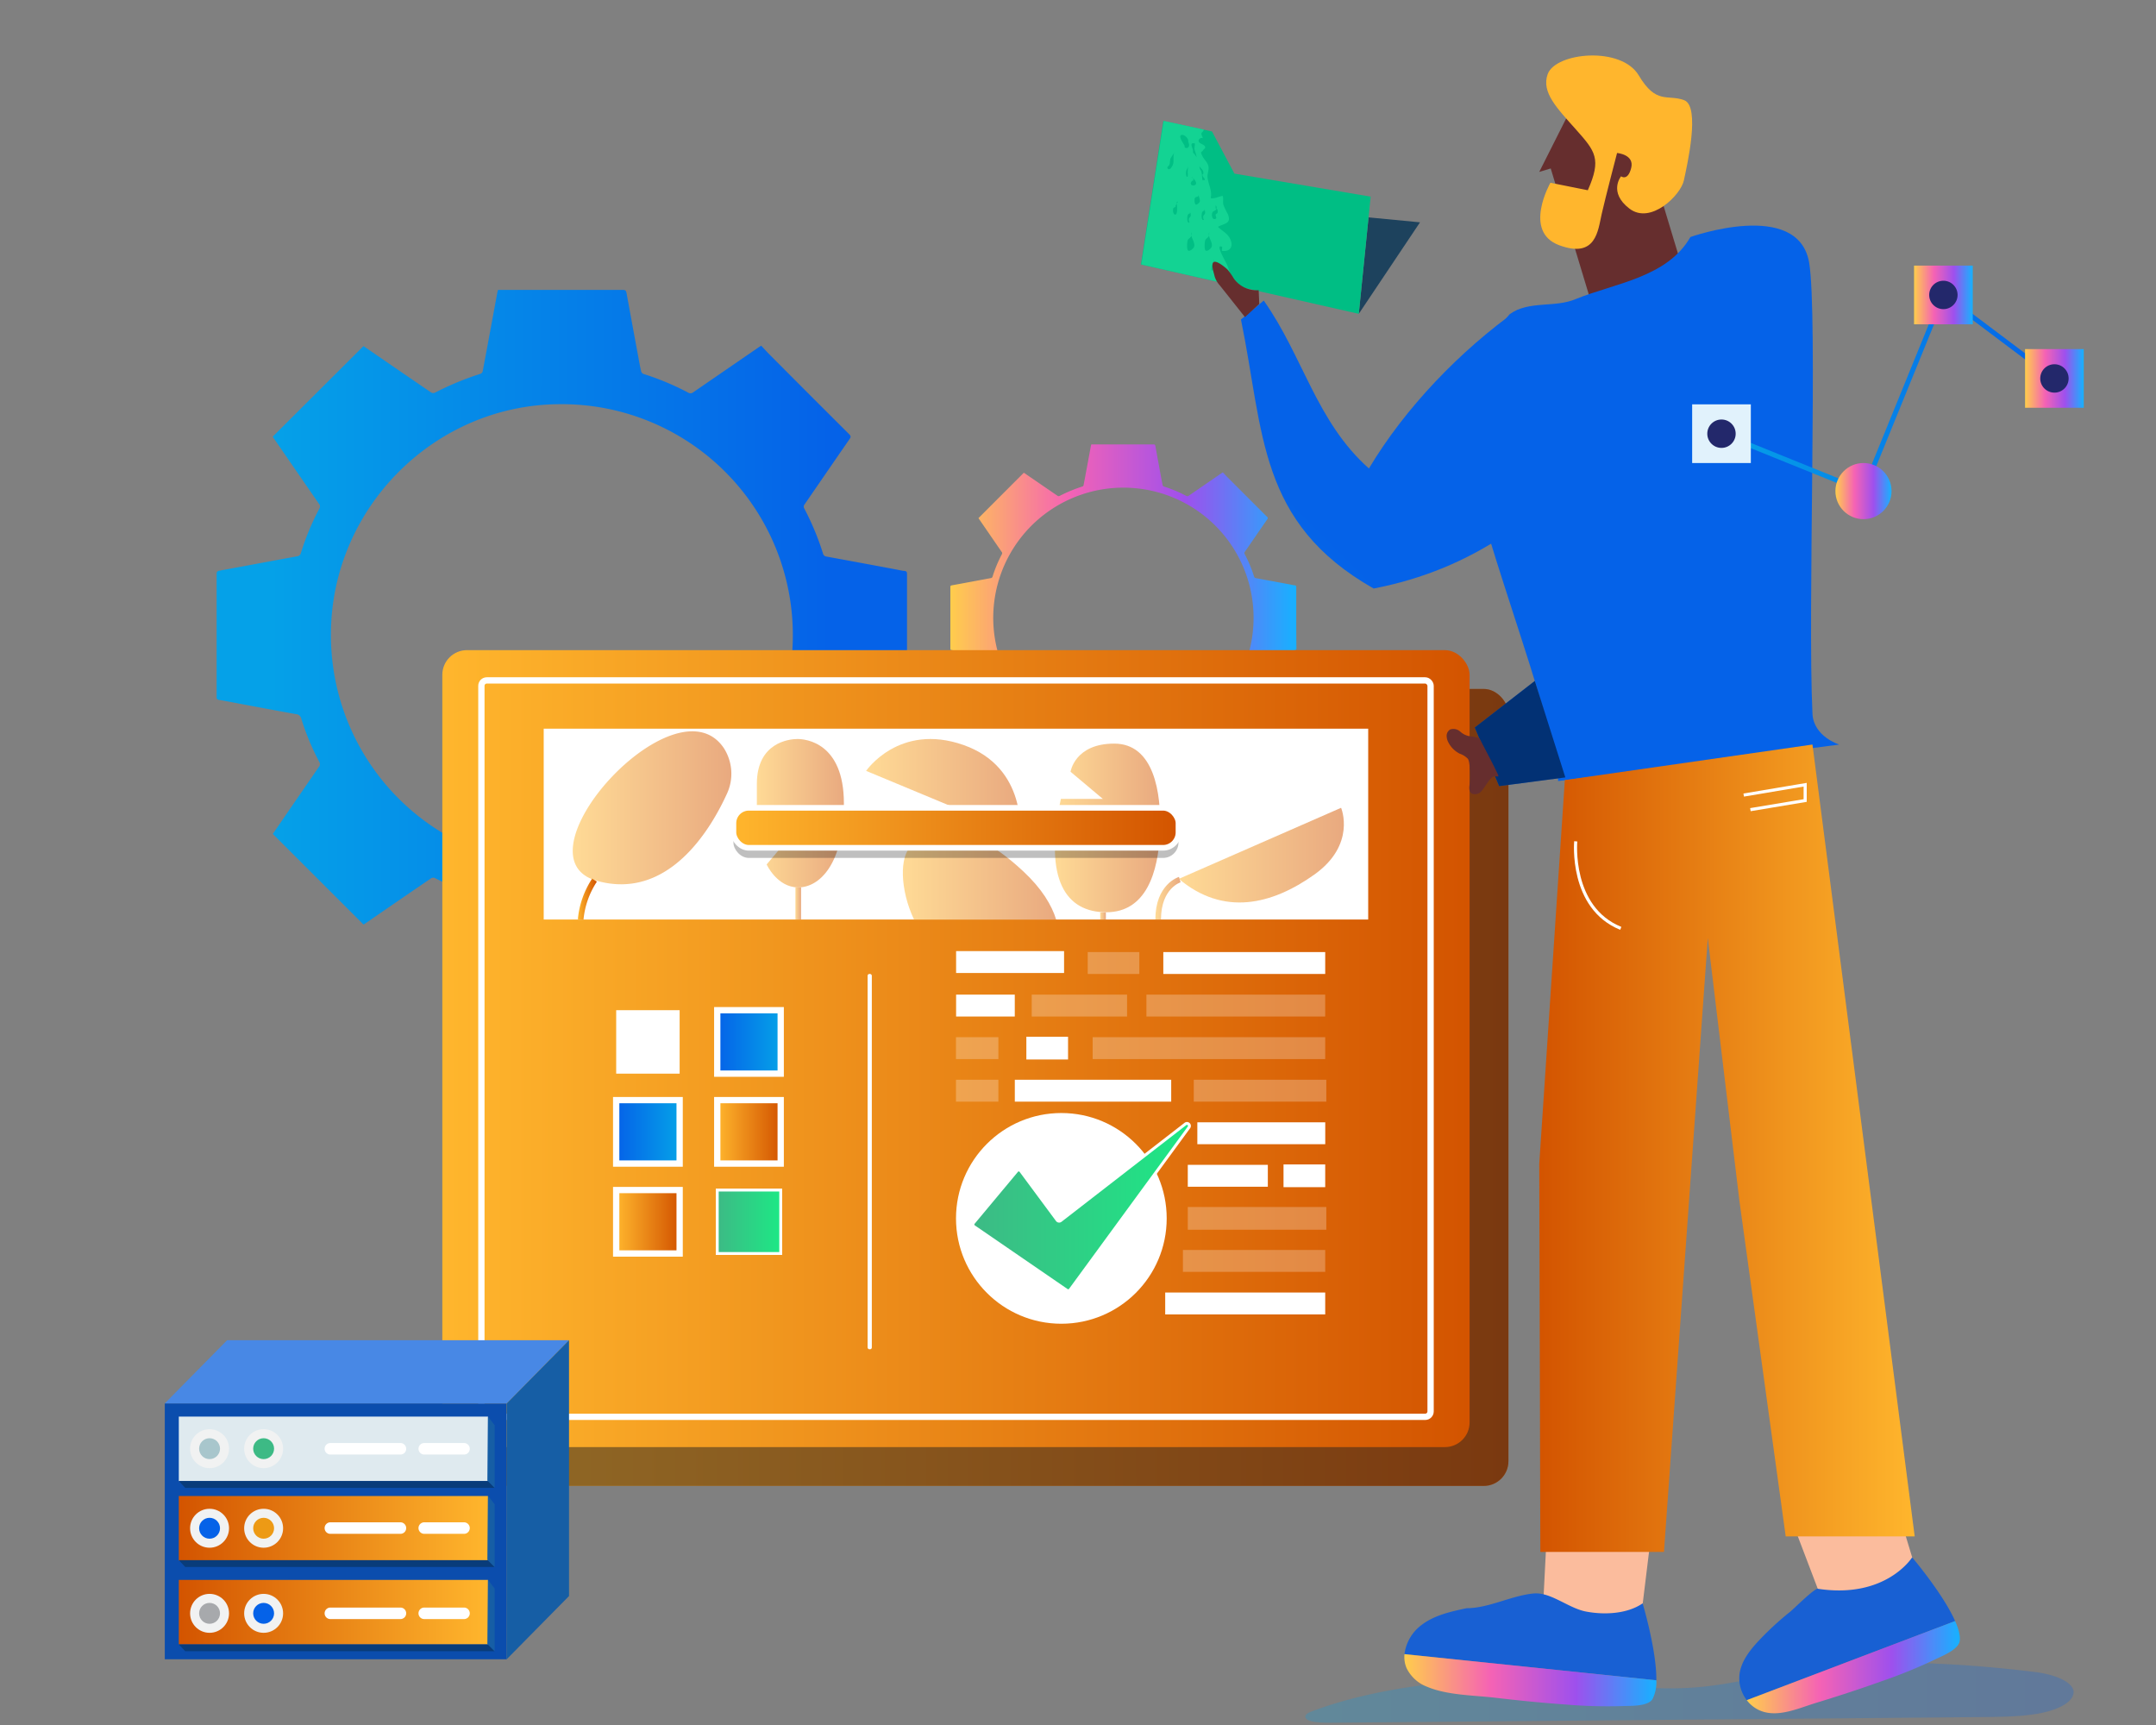 <svg id="Layer_1" data-name="Layer 1" xmlns="http://www.w3.org/2000/svg" xmlns:xlink="http://www.w3.org/1999/xlink" viewBox="0 0 650 520"><rect x="0" y="0" width="650" height="520" fill="#808080" stroke="none"/><defs><style>.cls-1{fill:url(#linear-gradient);}.cls-2{fill:url(#linear-gradient-2);}.cls-3{fill:url(#linear-gradient-3);}.cls-4{fill:#231f20;}.cls-17,.cls-4,.cls-40,.cls-9{opacity:0.5;}.cls-5{fill:url(#linear-gradient-4);}.cls-16,.cls-17,.cls-18,.cls-19,.cls-42,.cls-43,.cls-6,.cls-8{fill:none;}.cls-17,.cls-21,.cls-22,.cls-23,.cls-24,.cls-25,.cls-26,.cls-28,.cls-42,.cls-6{stroke:#fff;}.cls-16,.cls-17,.cls-18,.cls-19,.cls-21,.cls-22,.cls-23,.cls-24,.cls-25,.cls-26,.cls-28,.cls-42,.cls-43,.cls-6,.cls-8{stroke-miterlimit:10;}.cls-22,.cls-23,.cls-24,.cls-26,.cls-6{stroke-width:1.9px;}.cls-27,.cls-7{fill:#fff;}.cls-16,.cls-18,.cls-19,.cls-21,.cls-8{stroke-width:1.7px;}.cls-8{stroke:url(#linear-gradient-5);}.cls-10{fill:url(#linear-gradient-6);}.cls-11{fill:url(#linear-gradient-7);}.cls-12{fill:url(#linear-gradient-8);}.cls-13{fill:url(#linear-gradient-9);}.cls-14{fill:url(#linear-gradient-10);}.cls-15{fill:url(#linear-gradient-11);}.cls-16{stroke:url(#linear-gradient-12);}.cls-17{stroke-width:0.61px;}.cls-18{stroke:url(#linear-gradient-13);}.cls-19{stroke:url(#linear-gradient-14);}.cls-20,.cls-27,.cls-29{opacity:0.25;}.cls-21{fill:url(#linear-gradient-15);}.cls-22{fill:url(#linear-gradient-16);}.cls-23{fill:url(#linear-gradient-17);}.cls-24{fill:url(#linear-gradient-18);}.cls-25,.cls-28{stroke-width:0.87px;}.cls-25{fill:url(#linear-gradient-19);}.cls-26{fill:url(#linear-gradient-20);}.cls-28{fill:url(#linear-gradient-21);}.cls-29{fill:url(#linear-gradient-22);}.cls-30{fill:#fbbc9d;}.cls-31{fill:#1860d3;}.cls-32{fill:#1d425d;}.cls-33{fill:#00be84;}.cls-34{fill:#13d393;}.cls-35{fill:#662e2e;}.cls-36{fill:url(#linear-gradient-23);}.cls-37{fill:#ffb62d;}.cls-38{fill:url(#linear-gradient-24);}.cls-39{fill:url(#linear-gradient-25);}.cls-41{fill:url(#linear-gradient-26);}.cls-42{stroke-width:0.94px;}.cls-43{stroke-width:1.47px;stroke:url(#linear-gradient-27);}.cls-44{fill:#e1f2fc;}.cls-45{fill:#23286b;}.cls-46{fill:url(#linear-gradient-28);}.cls-47{fill:url(#linear-gradient-29);}.cls-48{fill:url(#linear-gradient-30);}.cls-49{fill:url(#linear-gradient-31);}.cls-50{fill:url(#linear-gradient-32);}.cls-51{fill:#0b4dad;}.cls-52{fill:#4888e5;}.cls-53{fill:#165ea5;}.cls-54{fill:url(#linear-gradient-33);}.cls-55{fill:url(#linear-gradient-34);}.cls-56{fill:#dfeaef;}.cls-57{fill:#f1f2f2;}.cls-58{fill:#0562e8;}.cls-59{fill:#ed9a15;}.cls-60{fill:#a7a9ac;}.cls-61{fill:#a8c6cc;}.cls-62{fill:#3dba85;}.cls-63{fill:#093c7a;}</style><linearGradient id="linear-gradient" x1="1327.29" y1="177.06" x2="1431.64" y2="177.06" gradientTransform="translate(-1040.82)" gradientUnits="userSpaceOnUse"><stop offset="0" stop-color="#ffcd4c"/><stop offset="0.34" stop-color="#f563b4"/><stop offset="0.68" stop-color="#9e50ed"/><stop offset="0.99" stop-color="#1aafff"/></linearGradient><linearGradient id="linear-gradient-2" x1="81.49" y1="191.51" x2="250.16" y2="191.51" gradientUnits="userSpaceOnUse"><stop offset="0" stop-color="#05a1e8"/><stop offset="1" stop-color="#0562e8"/></linearGradient><linearGradient id="linear-gradient-3" x1="6361.34" y1="327.81" x2="6671.05" y2="327.81" gradientTransform="matrix(1, 0, 0, -1, -6216.28, 655.61)" gradientUnits="userSpaceOnUse"><stop offset="0" stop-color="#d35400"/><stop offset="1" stop-color="#ffb62d"/></linearGradient><linearGradient id="linear-gradient-4" x1="6373.04" y1="316.1" x2="6682.75" y2="316.1" gradientTransform="matrix(1, 0, 0, -1, -6239.68, 632.21)" xlink:href="#linear-gradient-3"/><linearGradient id="linear-gradient-5" x1="6636.18" y1="271.04" x2="6641.88" y2="271.04" gradientTransform="matrix(-1, 0, 0, 1, 6816.1, 0)" xlink:href="#linear-gradient-3"/><linearGradient id="linear-gradient-6" x1="6410.94" y1="257.78" x2="6460.71" y2="257.78" gradientTransform="matrix(-1, 0, 0, 1, 6816.1, 0)" xlink:href="#linear-gradient-3"/><linearGradient id="linear-gradient-7" x1="6466.34" y1="249.59" x2="6498.07" y2="249.59" gradientTransform="matrix(-1, 0, 0, 1, 6816.1, 0)" xlink:href="#linear-gradient-3"/><linearGradient id="linear-gradient-8" x1="6508.53" y1="237.22" x2="6555" y2="237.22" gradientTransform="matrix(-1, 0, 0, 1, 6816.1, 0)" xlink:href="#linear-gradient-3"/><linearGradient id="linear-gradient-9" x1="6497.69" y1="263.92" x2="6543.91" y2="263.92" gradientTransform="matrix(-1, 0, 0, 1, 6816.1, 0)" xlink:href="#linear-gradient-3"/><linearGradient id="linear-gradient-10" x1="6561.68" y1="245.14" x2="6587.9" y2="245.14" gradientTransform="matrix(-1, 0, 0, 1, 6816.1, 0)" xlink:href="#linear-gradient-3"/><linearGradient id="linear-gradient-11" x1="6595.62" y1="243.51" x2="6643.43" y2="243.51" gradientTransform="matrix(-1, 0, 0, 1, 6816.1, 0)" xlink:href="#linear-gradient-3"/><linearGradient id="linear-gradient-12" x1="6574.59" y1="272.35" x2="6576.29" y2="272.35" gradientTransform="matrix(-1, 0, 0, 1, 6816.1, 0)" xlink:href="#linear-gradient-3"/><linearGradient id="linear-gradient-13" x1="6482.71" y1="276.11" x2="6484.4" y2="276.11" gradientTransform="matrix(-1, 0, 0, 1, 6816.1, 0)" xlink:href="#linear-gradient-3"/><linearGradient id="linear-gradient-14" x1="6460.18" y1="270.77" x2="6467.78" y2="270.77" gradientTransform="matrix(-1, 0, 0, 1, 6816.1, 0)" xlink:href="#linear-gradient-3"/><linearGradient id="linear-gradient-15" x1="6460.81" y1="249.54" x2="6594.98" y2="249.54" gradientTransform="matrix(1, 0, 0, -1, -6239.68, 499.08)" xlink:href="#linear-gradient-3"/><linearGradient id="linear-gradient-16" x1="6580.73" y1="314.08" x2="6599.87" y2="314.08" gradientTransform="matrix(1, 0, 0, -1, -6364.49, 628.16)" xlink:href="#linear-gradient-2"/><linearGradient id="linear-gradient-17" x1="6580.73" y1="341.2" x2="6599.87" y2="341.2" gradientTransform="matrix(1, 0, 0, -1, -6364.49, 682.39)" xlink:href="#linear-gradient-3"/><linearGradient id="linear-gradient-18" x1="6611.21" y1="341.2" x2="6630.34" y2="341.2" gradientTransform="matrix(1, 0, 0, -1, -6425.44, 682.39)" xlink:href="#linear-gradient-2"/><linearGradient id="linear-gradient-19" x1="216.24" y1="368.31" x2="235.37" y2="368.31" gradientTransform="translate(451.61 736.62) rotate(180)" gradientUnits="userSpaceOnUse"><stop offset="0" stop-color="#3dba85"/><stop offset="1" stop-color="#1de885"/></linearGradient><linearGradient id="linear-gradient-20" x1="6611.21" y1="368.31" x2="6630.34" y2="368.31" gradientTransform="matrix(1, 0, 0, -1, -6425.44, 736.62)" xlink:href="#linear-gradient-3"/><linearGradient id="linear-gradient-21" x1="243.91" y1="363.85" x2="309.29" y2="363.85" gradientTransform="translate(49.4)" xlink:href="#linear-gradient-19"/><linearGradient id="linear-gradient-22" x1="393.54" y1="510.31" x2="625.17" y2="510.31" xlink:href="#linear-gradient-2"/><linearGradient id="linear-gradient-23" x1="363.12" y1="301.28" x2="451.55" y2="212.85" xlink:href="#linear-gradient-2"/><linearGradient id="linear-gradient-24" x1="303.06" y1="241.23" x2="391.49" y2="152.8" xlink:href="#linear-gradient-2"/><linearGradient id="linear-gradient-25" x1="427.46" y1="257.65" x2="451.73" y2="233.37" xlink:href="#linear-gradient-2"/><linearGradient id="linear-gradient-26" x1="464.05" y1="346.14" x2="577.25" y2="346.14" gradientTransform="matrix(1, 0, 0, 1, 0, 0)" xlink:href="#linear-gradient-3"/><linearGradient id="linear-gradient-27" x1="518.73" y1="118.37" x2="619.82" y2="118.37" xlink:href="#linear-gradient-2"/><linearGradient id="linear-gradient-28" x1="577.06" y1="88.91" x2="594.74" y2="88.91" gradientTransform="matrix(1, 0, 0, 1, 0, 0)" xlink:href="#linear-gradient"/><linearGradient id="linear-gradient-29" x1="610.53" y1="114.08" x2="628.22" y2="114.08" gradientTransform="matrix(1, 0, 0, 1, 0, 0)" xlink:href="#linear-gradient"/><linearGradient id="linear-gradient-30" x1="553.35" y1="148.04" x2="570.26" y2="148.04" gradientTransform="matrix(1, 0, 0, 1, 0, 0)" xlink:href="#linear-gradient"/><linearGradient id="linear-gradient-31" x1="526.63" y1="502.57" x2="590.87" y2="502.57" gradientTransform="matrix(1, 0, 0, 1, 0, 0)" xlink:href="#linear-gradient"/><linearGradient id="linear-gradient-32" x1="423.39" y1="506.51" x2="499.36" y2="506.51" gradientTransform="matrix(1, 0, 0, 1, 0, 0)" xlink:href="#linear-gradient"/><linearGradient id="linear-gradient-33" x1="357.18" y1="-2632" x2="450.39" y2="-2632" gradientTransform="matrix(1, 0, 0, -1, -303.27, -2171.3)" xlink:href="#linear-gradient-3"/><linearGradient id="linear-gradient-34" x1="357.18" y1="-2657.28" x2="450.39" y2="-2657.28" gradientTransform="matrix(1, 0, 0, -1, -303.27, -2171.3)" xlink:href="#linear-gradient-3"/></defs><path class="cls-1" d="M390.8,186.26q0-4.63,0-9.28c0-.32-.07-.5-.43-.53a9.41,9.41,0,0,1-1.2-.22c-3.52-.65-7-1.31-10.55-1.95a.59.59,0,0,1-.54-.49,41.08,41.08,0,0,0-2.81-6.75.54.54,0,0,1,0-.64c2.27-3.29,4.53-6.6,6.81-9.88a.46.46,0,0,0-.08-.72l-12-12c-.46-.46-.89-.94-1.33-1.41l-.4.25-9.85,6.77a.65.65,0,0,1-.77.08,40.31,40.31,0,0,0-6.78-2.84.59.59,0,0,1-.34-.37c-.17-.77-.31-1.55-.46-2.32-.58-3.17-1.17-6.35-1.74-9.52-.07-.32-.16-.47-.54-.47H329c0,.15-.08.27-.1.39-.74,4-1.47,7.94-2.22,11.92a.61.61,0,0,1-.31.36,44.41,44.41,0,0,0-6.92,2.86.6.6,0,0,1-.55,0c-2.26-1.53-4.51-3.08-6.75-4.62l-3.48-2.38L295,156.18a3.31,3.31,0,0,0,.18.29l6.77,9.85a.63.63,0,0,1,.11.74,39,39,0,0,0-2.81,6.74.64.64,0,0,1-.6.48c-3.9.72-7.8,1.46-11.7,2.17-.31.06-.43.16-.43.49q0,9.28,0,18.57c0,.26,0,.4.36.45,1.61.28,3.21.6,4.82.9l6.79,1.25a.85.85,0,0,1,.81.66,37.15,37.15,0,0,0,2.74,6.58.6.6,0,0,1-.07.73c-.25.37-.51.73-.75,1.1l6,2.5a39.24,39.24,0,1,1,52.39,9.76l19,.66,3.5-3.5c.24-.25.24-.4.05-.69-2.26-3.26-4.5-6.54-6.75-9.8a.66.66,0,0,1-.06-.81,39.84,39.84,0,0,0,2.75-6.62.65.65,0,0,1,.61-.54c1-.18,2.08-.38,3.13-.58,2.85-.52,5.71-1.07,8.57-1.58.38-.07.44-.22.44-.56C390.81,192.37,390.8,189.31,390.8,186.26Z"/><path class="cls-2" d="M150.12,295.65c-.42-2.2-.85-4.39-1.26-6.58q-1.34-7.21-2.66-14.44c-.22-1.19-.42-2.38-.68-3.56a1,1,0,0,0-.56-.66,85.92,85.92,0,0,1-13.89-5.75,1.29,1.29,0,0,0-1.11.11q-9.9,6.75-19.75,13.55l-.61.39L82.25,251.39l3.09-4.52q5.4-7.85,10.8-15.69a1.23,1.23,0,0,0,.14-1.47,73.71,73.71,0,0,1-5.46-13.12,1.73,1.73,0,0,0-1.63-1.32c-4.52-.81-9-1.66-13.55-2.5-3.2-.6-6.41-1.23-9.62-1.79-.61-.11-.71-.37-.71-.9q0-18.53,0-37.05c0-.67.24-.86.85-1,7.79-1.43,15.57-2.89,23.36-4.32a1.3,1.3,0,0,0,1.19-1,77.6,77.6,0,0,1,5.6-13.45,1.23,1.23,0,0,0-.21-1.47Q89.34,142,82.59,132.19c-.14-.2-.26-.41-.36-.57l27.36-27.29,6.93,4.76c4.48,3.08,9,6.17,13.47,9.23a1.29,1.29,0,0,0,1.1.07,88.39,88.39,0,0,1,13.8-5.72,1.11,1.11,0,0,0,.63-.71q2.23-11.89,4.42-23.8c.05-.23.12-.46.2-.77h.91q18.39,0,36.78,0c.76,0,.95.31,1.06.95q1.74,9.5,3.5,19c.28,1.54.56,3.09.91,4.62a1.19,1.19,0,0,0,.68.76,80.89,80.89,0,0,1,13.53,5.65,1.28,1.28,0,0,0,1.53-.15l19.66-13.51c.19-.13.4-.25.8-.5.86.93,1.73,1.89,2.64,2.8q11.93,12,23.87,23.88c.5.5.57.82.15,1.42-4.55,6.57-9.05,13.15-13.58,19.72a1.07,1.07,0,0,0-.08,1.29,81.67,81.67,0,0,1,5.6,13.46,1.22,1.22,0,0,0,1.09,1q10.51,1.92,21,3.89c.81.15,1.6.36,2.41.43s.85.41.85,1.06c0,6.18,0,12.35,0,18.53s0,12.17.05,18.25c0,.68-.13,1-.89,1.12-5.71,1-11.41,2.11-17.11,3.17-2.08.39-4.16.79-6.24,1.14a1.35,1.35,0,0,0-1.21,1.08,77.82,77.82,0,0,1-5.49,13.21,1.32,1.32,0,0,0,.12,1.61c4.5,6.52,9,13.06,13.47,19.57.39.56.39.88-.1,1.37Q243,265.23,229.89,278.33c-.15.15-.32.28-.55.48l-5.5-3.76q-7.49-5.15-15-10.29a1.08,1.08,0,0,0-1.29-.07,77.43,77.43,0,0,1-13.55,5.62,1,1,0,0,0-.81.9c-1.1,6.06-2.24,12.12-3.37,18.18-.39,2.07-.78,4.15-1.17,6.26ZM99.77,191.42a69.63,69.63,0,1,0,69.13-69.58C130.93,121.91,99.7,153.34,99.77,191.42Z"/><rect class="cls-3" x="145.06" y="207.68" width="309.71" height="240.25" rx="7.45" transform="translate(599.83 655.61) rotate(-180)"/><rect class="cls-4" x="145.06" y="207.68" width="309.71" height="240.25" rx="7.45" transform="translate(599.83 655.61) rotate(-180)"/><rect class="cls-5" x="133.36" y="195.98" width="309.71" height="240.25" rx="7.45" transform="translate(576.42 632.21) rotate(-180)"/><rect class="cls-6" x="145.12" y="205.11" width="286.17" height="221.99" rx="1.63" transform="translate(576.42 632.21) rotate(-180)"/><rect class="cls-7" x="163.93" y="219.66" width="248.57" height="57.53" transform="translate(576.42 496.85) rotate(-180)"/><path class="cls-8" d="M179.24,265.31a25.84,25.84,0,0,0-4.18,11.88"/><g class="cls-9"><path class="cls-10" d="M404.32,243.51s4.68,11.06-8.08,20.14-27.37,12.62-40.84,1.28Z"/><path class="cls-11" d="M322.75,232.64s1.27-8.48,13.16-8.48,14.3,14.55,13.8,26.7S345.53,275,333.51,275s-19-9.62-13.67-34.17h12.65Z"/><path class="cls-12" d="M307.48,251.67s2.41-20.28-17-27.09-29.36,7.8-29.36,7.8Z"/><path class="cls-13" d="M275.56,277.19h42.85c-1.34-4.33-4.27-9.26-9.88-14.5-18.86-17.58-28.7-11.91-33.78-7.65C271.13,258.07,271.31,268.22,275.56,277.19Z"/><path class="cls-14" d="M231.13,260.58s3.14,6.93,9.53,6.93,13.76-7,13.76-25.35-11.59-19.39-14-19.39-12.24,1-12.24,13.54v16l9.1,1Z"/><path class="cls-15" d="M218.19,225.46a14.31,14.31,0,0,1,.91,13.94c-4.84,10.58-17.58,32.1-39.1,26.14C154.24,258.41,203.52,203.93,218.19,225.46Z"/><line class="cls-16" x1="240.66" y1="267.51" x2="240.66" y2="277.19"/><path class="cls-17" d="M307.57,247.48s7.9,2.77,10.46,7.53"/><line class="cls-18" x1="332.55" y1="275.03" x2="332.55" y2="277.19"/><path class="cls-19" d="M355.68,265.16s-6.51,1.93-6.51,12"/></g><rect class="cls-20" x="221.13" y="246.57" width="134.17" height="12.06" rx="4.64" transform="translate(576.42 505.19) rotate(-180)"/><rect class="cls-21" x="221.13" y="243.51" width="134.17" height="12.06" rx="4.64" transform="translate(576.42 499.08) rotate(-180)"/><rect class="cls-22" x="216.24" y="304.51" width="19.13" height="19.13" transform="translate(451.61 628.16) rotate(-180)"/><rect class="cls-7" x="185.77" y="304.51" width="19.13" height="19.13" transform="translate(390.67 628.16) rotate(-180)"/><rect class="cls-23" x="216.24" y="331.63" width="19.13" height="19.13" transform="translate(451.61 682.39) rotate(-180)"/><rect class="cls-24" x="185.77" y="331.63" width="19.13" height="19.13" transform="translate(390.67 682.39) rotate(-180)"/><rect class="cls-25" x="216.24" y="358.75" width="19.13" height="19.13" transform="translate(451.61 736.62) rotate(-180)"/><rect class="cls-26" x="185.77" y="358.75" width="19.13" height="19.13" transform="translate(390.67 736.62) rotate(-180)"/><rect class="cls-7" x="350.72" y="287" width="48.81" height="6.6"/><rect class="cls-27" x="345.63" y="299.83" width="53.89" height="6.6"/><rect class="cls-27" x="311.05" y="299.83" width="28.74" height="6.6"/><rect class="cls-27" x="359.9" y="325.49" width="39.96" height="6.6"/><rect class="cls-27" x="329.42" y="312.66" width="70.11" height="6.6"/><rect class="cls-7" x="288.25" y="299.83" width="17.69" height="6.6"/><rect class="cls-7" x="305.95" y="325.49" width="47.15" height="6.6"/><rect class="cls-7" x="360.98" y="338.32" width="38.56" height="6.6"/><rect class="cls-7" x="358.1" y="351.14" width="24.13" height="6.6"/><rect class="cls-27" x="358.1" y="363.85" width="41.76" height="6.85"/><rect class="cls-7" x="309.43" y="312.53" width="12.57" height="6.85"/><rect class="cls-7" x="386.96" y="351.02" width="12.57" height="6.85"/><rect class="cls-27" x="356.63" y="376.8" width="42.9" height="6.6"/><rect class="cls-27" x="327.93" y="287" width="15.56" height="6.6"/><rect class="cls-7" x="351.29" y="389.63" width="48.24" height="6.6"/><rect class="cls-7" x="288.25" y="286.71" width="32.55" height="6.6"/><rect class="cls-27" x="288.21" y="312.66" width="12.79" height="6.6"/><rect class="cls-27" x="288.21" y="325.49" width="12.79" height="6.6"/><circle class="cls-7" cx="319.98" cy="367.28" r="31.76"/><path class="cls-28" d="M306.61,352.91l-13.12,15.73a.76.76,0,0,0,.15,1.1l28,19.22a.75.75,0,0,0,1-.17l35.85-49a.75.75,0,0,0-1.07-1l-37.65,29.17a.74.74,0,0,1-1.06-.15l-11-14.85A.76.76,0,0,0,306.61,352.91Z"/><rect class="cls-7" x="261.56" y="293.6" width="1.27" height="113.13" rx="0.52" transform="translate(524.4 700.33) rotate(-180)"/><path class="cls-29" d="M625.16,509.93c-.22-2.76-5.14-5.12-11.83-5.93-25.51-3.08-51.84-4.22-76.05.27-9.23,1.71-18.12,4-28.21,4.53-12.5.71-24.86-1.22-37.3-2.08-27.32-1.9-56.74,1.65-76.62,9.31-1.11.44-1.75,1.05-1.59,1.66.4,1.47,4.52,1.66,7.76,1.63l131.52-1.14,64.74-.57c6.95-.06,14.34-.17,20-1.75,4.5-1.24,7.39-3.35,7.55-5.52A2.81,2.81,0,0,0,625.16,509.93Z"/><polygon class="cls-30" points="466.75 454.12 464.79 492.47 493.94 494.13 497.55 464.6 466.75 454.12"/><path class="cls-31" d="M499.36,506.52l-75.93-7.89a13,13,0,0,1,5.1-8.74c3.89-3,8.85-4.07,13.63-5.1,6.72,0,13.56-3.83,20.26-4.44a9.28,9.28,0,0,1,2.95.26h0c4.15,1,8.46,4.32,12.63,5.16,5.44,1.07,12.45.84,17.23-2.44h0S499.48,497.55,499.36,506.52Z"/><polygon class="cls-30" points="538.62 454.22 552.28 490.1 579.64 479.86 571.02 451.39 538.62 454.22"/><path class="cls-31" d="M589.44,488.67l-62.81,23.84a10.79,10.79,0,0,1-2.17-8c.51-3.51,2.71-6.51,5.07-9.16a90.26,90.26,0,0,1,10.27-9.56c1-.84,7.23-7,8.22-6.86,20.58,3.15,28.46-9.46,28.46-9.46h0C576.84,469.87,585.88,480.61,589.44,488.67Z"/><polygon class="cls-32" points="412.6 65.53 428.11 67.02 409.65 94.6 412.6 65.53"/><polygon class="cls-33" points="413.23 59.28 409.65 94.6 343.97 79.72 350.72 36.46 365.4 39.63 372.15 52.34 413.23 59.28"/><path class="cls-34" d="M369.59,79.11c-.23-.51-3.39-5.91-1.08-4.66-.11.36-.07.78-.16,1.14,2,.41,3.41-.81,2.8-2.84-.66-2.28-2.46-2.88-3.95-4.37,1.92-1.11,4.13-.84,3-3.79a23.76,23.76,0,0,1-1.36-2.83c-.24-.88.07-1.91-.22-2.7-1.17.13-2.48.94-3.61.67.49-2.34-.7-4-.95-6.23-.13-1.12.45-2.09.29-3.2-.18-1.29-1.24-2.08-1.82-3.2-.79-1.52-.3-1.06.24-1.88.3-.45.8-.47.46-1.15s-2.28-.83-1.79-1.94a.93.93,0,0,1,1.18-.47c-.14-.65-.45-1.06-.41-1.29,0-.54.45-.56.65-1.06a1.94,1.94,0,0,1,.1-.24l-12.12-2.62-6.75,43.27,27.19,6.16c-.06-.74-.13-1.49-.22-2.19A15.4,15.4,0,0,0,369.59,79.11Z"/><path class="cls-33" d="M364.55,70c-.6,1.48,1.28,3,.72,4.46-.2.51-1.34,1.46-1.8,1.06s-.28-2.42-.15-3C363.55,71.63,364.72,71.9,364.55,70Z"/><path class="cls-33" d="M359.26,70c-.6,1.48,1.28,3,.71,4.46-.19.51-1.34,1.46-1.79,1.06s-.28-2.42-.15-3C358.26,71.63,359.43,71.9,359.26,70Z"/><path class="cls-33" d="M363,63.21c.3.18.31.46.32.82,0,.67-.45.7-.57,1.16a1.75,1.75,0,0,0,.21,1.07c-.89.51-.78-2-.47-2.36C363,63.19,363.21,64,363,63.21Z"/><path class="cls-33" d="M358.68,64c.29.18.31.46.31.82,0,.67-.44.7-.56,1.16a1.75,1.75,0,0,0,.21,1.07c-.89.51-.78-2-.47-2.36C358.74,64,358.92,64.76,358.68,64Z"/><path class="cls-33" d="M361.39,58.59c-.09.82.72,1.78.17,2.46-.19.22-.74.72-1,.63-.48-.14-.56-1.76-.25-2.1S361.41,59.55,361.39,58.59Z"/><path class="cls-33" d="M359.17,53.32c.43.16,1.77,1.53,1.36,2.23a1,1,0,0,1-1.3.21c-.51-.55-.06-.91.18-1.24,0-.07.26,0,.34-.14S359.75,53.29,359.17,53.32Z"/><path class="cls-33" d="M360.69,47.4c.1-.85-.53-1.76-.59-2.63,0-.53.18-1,.12-1.55-1.67-.33-.84,1-.57,1.93.06.24,0,.55,0,.78S360.32,46.41,360.69,47.4Z"/><path class="cls-33" d="M358.23,42.54c.14-.85-1.41-2.27-2.19-1.78s.9,2.72,1.08,3.12c.1.23-.16.42.22.65a.76.76,0,0,0,.73,0C359,44,358.07,42.57,358.23,42.54Z"/><path class="cls-33" d="M358.17,49.92c0,.69-.1,1.37-.11,2.06a5,5,0,0,1,0,1.28l-.32,0a3,3,0,0,1,.08-2.26A1.67,1.67,0,0,0,358.17,49.92Z"/><path class="cls-33" d="M361.57,50.15c.57.58,1.43,1.35,1.21,2.17-.09.32-.42.12-.2.71s.73.69.62,1.28h-.66c-.25-1,0-2.42-.74-3.29"/><path class="cls-33" d="M366.49,62.86c.37-.08.48.14.58.45a1.88,1.88,0,0,1,0,.85c-.1.23-.43.26-.53.45-.24.51.64,1.3-.3,1.42s-1-1.5-.68-2.05c.2-.37.84-.44,1.07-.81s.24-1-.13-1.24"/><path class="cls-33" d="M365.9,78.32c0,.94.94,1.88.77,2.71-.12.6-.89.47-1.45.45a3.2,3.2,0,0,1,.48-2.08C365.92,79,366.2,78.69,365.9,78.32Z"/><path class="cls-33" d="M355.13,60.81a.35.35,0,0,0-.38.14c.05.48.55,4.61-.8,3.58a2.05,2.05,0,0,1-.19-1.78c.23-.33.82-.2.66-.77"/><path class="cls-33" d="M354,46.06c-.48,1.1.07,2.46-.41,3.63-.15.39-.88,1.86-1.53,1.12-.39-.44.2-.67.42-1,.41-.67.08-1.73.58-2.34"/><polygon class="cls-35" points="479.27 89.67 467.52 50.78 464.06 51.82 473.11 33.85 491.35 28.34 510.46 91.59 479.27 89.67"/><path class="cls-36" d="M509.63,71.45c-7,12.22-22.79,13.91-34.57,18.7-6.3,2.71-14.21.38-19.94,4.59-8.79,9.77-12,25.91-12.53,38.85C442,150,470.22,219.22,469.74,235.45l84.76-11s-7.74-2.39-8.07-9.29c-1.5-31.15,1.67-120.19-1-136C542.1,59.88,509.63,71.45,509.63,71.45Z"/><path class="cls-37" d="M466.61,22.33c-2,5.52,2.87,10.35,8.6,16.8s7.69,8.76,3.49,18.22l-11.27-2.26S459,69.84,470.1,73.93s11.65-4.4,12.78-9.4,4.64-18.41,4.64-18.41,5.29.42,4.26,4.51-3.06,2.52-3.06,2.52-3.92,4.79,2.52,9.73,15.48-4.09,16.42-8.49,5.08-22.36.07-24.2-8.38,1.44-13.67-7.46S469,15.79,466.61,22.33Z"/><path class="cls-38" d="M381,90.61c11.85,16.77,15.86,36.55,31.71,50.61,11-18.42,27.64-35.6,44.9-47.87,9.9,12.4,18.41,25.49,27.14,38.72-18.87,23.32-40.67,39.58-70.62,45.34-35-19.87-33-47.14-40-81.09Z"/><path class="cls-35" d="M375.34,95.59l-7.57-9.54a7.18,7.18,0,0,1-1.57-2.72c-.23-1-1.21-3.88-.26-4.35s3.46,1.61,4.22,2.37A20.32,20.32,0,0,1,372,84a8.48,8.48,0,0,0,7.47,3.48l.18,4.15"/><polygon class="cls-39" points="462.72 205.27 444.62 219.31 451.96 236.98 471.92 234.35 462.72 205.27"/><polygon class="cls-40" points="462.72 205.27 444.62 219.31 451.96 236.98 471.92 234.35 462.72 205.27"/><polygon class="cls-41" points="471.77 235.16 464.06 350.87 464.39 467.83 501.66 467.83 514.87 282.79 524.41 362.04 538.36 463.14 577.25 463.14 546.43 224.44 471.77 235.16"/><path class="cls-42" d="M475.06,253.62s-1.83,20,13.58,26.23"/><polyline class="cls-42" points="525.7 239.67 544.23 236.55 544.23 241.32 527.72 244.07"/><path class="cls-35" d="M446.06,222.56a14.31,14.31,0,0,0-2.82-.6,5.5,5.5,0,0,1-3-1.42,3.08,3.08,0,0,0-3-.65,2.19,2.19,0,0,0-1.1,1.83,4.23,4.23,0,0,0,.55,2.13,7.8,7.8,0,0,0,3.4,3.35,6.26,6.26,0,0,1,2.44,1.53c.79,1.07.76,6.53.52,7.85-.17,1-.14,2.21.73,2.67a2.51,2.51,0,0,0,1.79,0c1.67-.42,3.39-5.25,5.11-5.23.82,0,1.32.33.91-.58C449.86,229.75,447.88,226.18,446.06,222.56Z"/><polyline class="cls-43" points="519 130.74 561.81 148.04 585.9 88.91 619.38 114.08"/><rect class="cls-44" x="510.16" y="121.89" width="17.69" height="17.69"/><circle class="cls-45" cx="519" cy="130.74" r="4.28"/><rect class="cls-46" x="577.06" y="80.07" width="17.69" height="17.69"/><circle class="cls-45" cx="585.9" cy="88.91" r="4.28"/><rect class="cls-47" x="610.53" y="105.23" width="17.69" height="17.69"/><circle class="cls-45" cx="619.38" cy="114.08" r="4.28"/><circle class="cls-48" cx="561.81" cy="148.04" r="8.46"/><path class="cls-49" d="M590.82,494.69c-.4,2.61-5.27,4.48-7.23,5.46a154.11,154.11,0,0,1-16.43,6.7c-6.55,2.35-13.17,4.5-19.81,6.53-5.82,1.79-13,5.25-18.62,1.19a9.77,9.77,0,0,1-2.1-2.06l62.81-23.84C590.48,491,591.05,493.12,590.82,494.69Z"/><path class="cls-50" d="M499.36,506.52a11.31,11.31,0,0,1-1.17,5.69c-1.41,2.23-6.64,2-8.81,2.08a150.39,150.39,0,0,1-17.76-.5c-6.94-.49-13.86-1.19-20.76-2-6.61-.78-14.49-.73-20.64-3.33a11.29,11.29,0,0,1-6.19-5.68,8.57,8.57,0,0,1-.6-4.14Z"/><rect class="cls-51" x="49.68" y="423.06" width="103.08" height="77.12"/><polygon class="cls-52" points="152.76 423.06 49.68 423.06 68.47 404.01 171.55 404.01 152.76 423.06"/><polygon class="cls-53" points="171.55 481.13 152.76 500.18 152.76 423.06 171.55 404.01 171.55 481.13"/><rect class="cls-54" x="53.91" y="450.97" width="93.22" height="19.44"/><rect class="cls-55" x="53.91" y="476.26" width="93.22" height="19.44"/><rect class="cls-56" x="53.91" y="427.03" width="93.22" height="19.44"/><circle class="cls-57" cx="63.18" cy="460.69" r="5.87"/><circle class="cls-57" cx="79.48" cy="460.69" r="5.87"/><circle class="cls-57" cx="63.18" cy="486.34" r="5.87"/><circle class="cls-57" cx="79.48" cy="486.34" r="5.87"/><circle class="cls-57" cx="63.18" cy="436.7" r="5.87"/><circle class="cls-57" cx="79.48" cy="436.7" r="5.87"/><circle class="cls-58" cx="63.18" cy="460.69" r="3.15"/><circle class="cls-59" cx="79.48" cy="460.69" r="3.15"/><circle class="cls-60" cx="63.18" cy="486.34" r="3.15"/><circle class="cls-61" cx="63.18" cy="436.7" r="3.15"/><circle class="cls-58" cx="79.48" cy="486.34" r="3.15"/><circle class="cls-62" cx="79.48" cy="436.7" r="3.15"/><path class="cls-7" d="M99.6,458.9h21.13a1.74,1.74,0,0,1,1.73,1.74h0a1.72,1.72,0,0,1-1.73,1.73H99.6a1.72,1.72,0,0,1-1.73-1.73h0a1.73,1.73,0,0,1,1.73-1.74Z"/><path class="cls-7" d="M99.6,484.6h21.13a1.73,1.73,0,0,1,1.73,1.74h0a1.73,1.73,0,0,1-1.73,1.73H99.6a1.73,1.73,0,0,1-1.73-1.73h0A1.73,1.73,0,0,1,99.6,484.6Z"/><path class="cls-7" d="M127.9,484.6h12a1.73,1.73,0,0,1,1.73,1.74h0a1.73,1.73,0,0,1-1.73,1.73h-12a1.73,1.73,0,0,1-1.73-1.73h0A1.73,1.73,0,0,1,127.9,484.6Z"/><path class="cls-7" d="M127.9,458.9h12a1.74,1.74,0,0,1,1.73,1.74h0a1.72,1.72,0,0,1-1.73,1.73h-12a1.74,1.74,0,0,1-1.73-1.73h0A1.75,1.75,0,0,1,127.9,458.9Z"/><path class="cls-7" d="M127.9,435h12a1.73,1.73,0,0,1,1.73,1.73h0a1.72,1.72,0,0,1-1.72,1.74h-12a1.73,1.73,0,0,1-1.73-1.74h0A1.72,1.72,0,0,1,127.9,435Z"/><path class="cls-7" d="M99.6,435h21.13a1.73,1.73,0,0,1,1.73,1.73h0a1.72,1.72,0,0,1-1.72,1.74H99.6a1.73,1.73,0,0,1-1.73-1.73h0A1.73,1.73,0,0,1,99.6,435Z"/><polygon class="cls-63" points="53.91 446.46 55.84 448.51 149.13 448.51 147.12 446.46 53.91 446.46"/><polygon class="cls-53" points="147.12 427.03 149.13 429.62 149.13 448.51 146.94 446.32 147.12 427.03"/><polygon class="cls-63" points="53.91 470.31 55.84 472.37 149.13 472.37 147.12 470.31 53.91 470.31"/><polygon class="cls-53" points="147.12 450.88 149.13 453.47 149.13 472.37 146.94 470.18 147.12 450.88"/><polygon class="cls-63" points="53.91 495.71 55.84 497.76 149.13 497.76 147.12 495.71 53.91 495.71"/><polygon class="cls-53" points="147.12 476.27 149.13 478.86 149.13 497.76 146.94 495.57 147.12 476.27"/></svg>